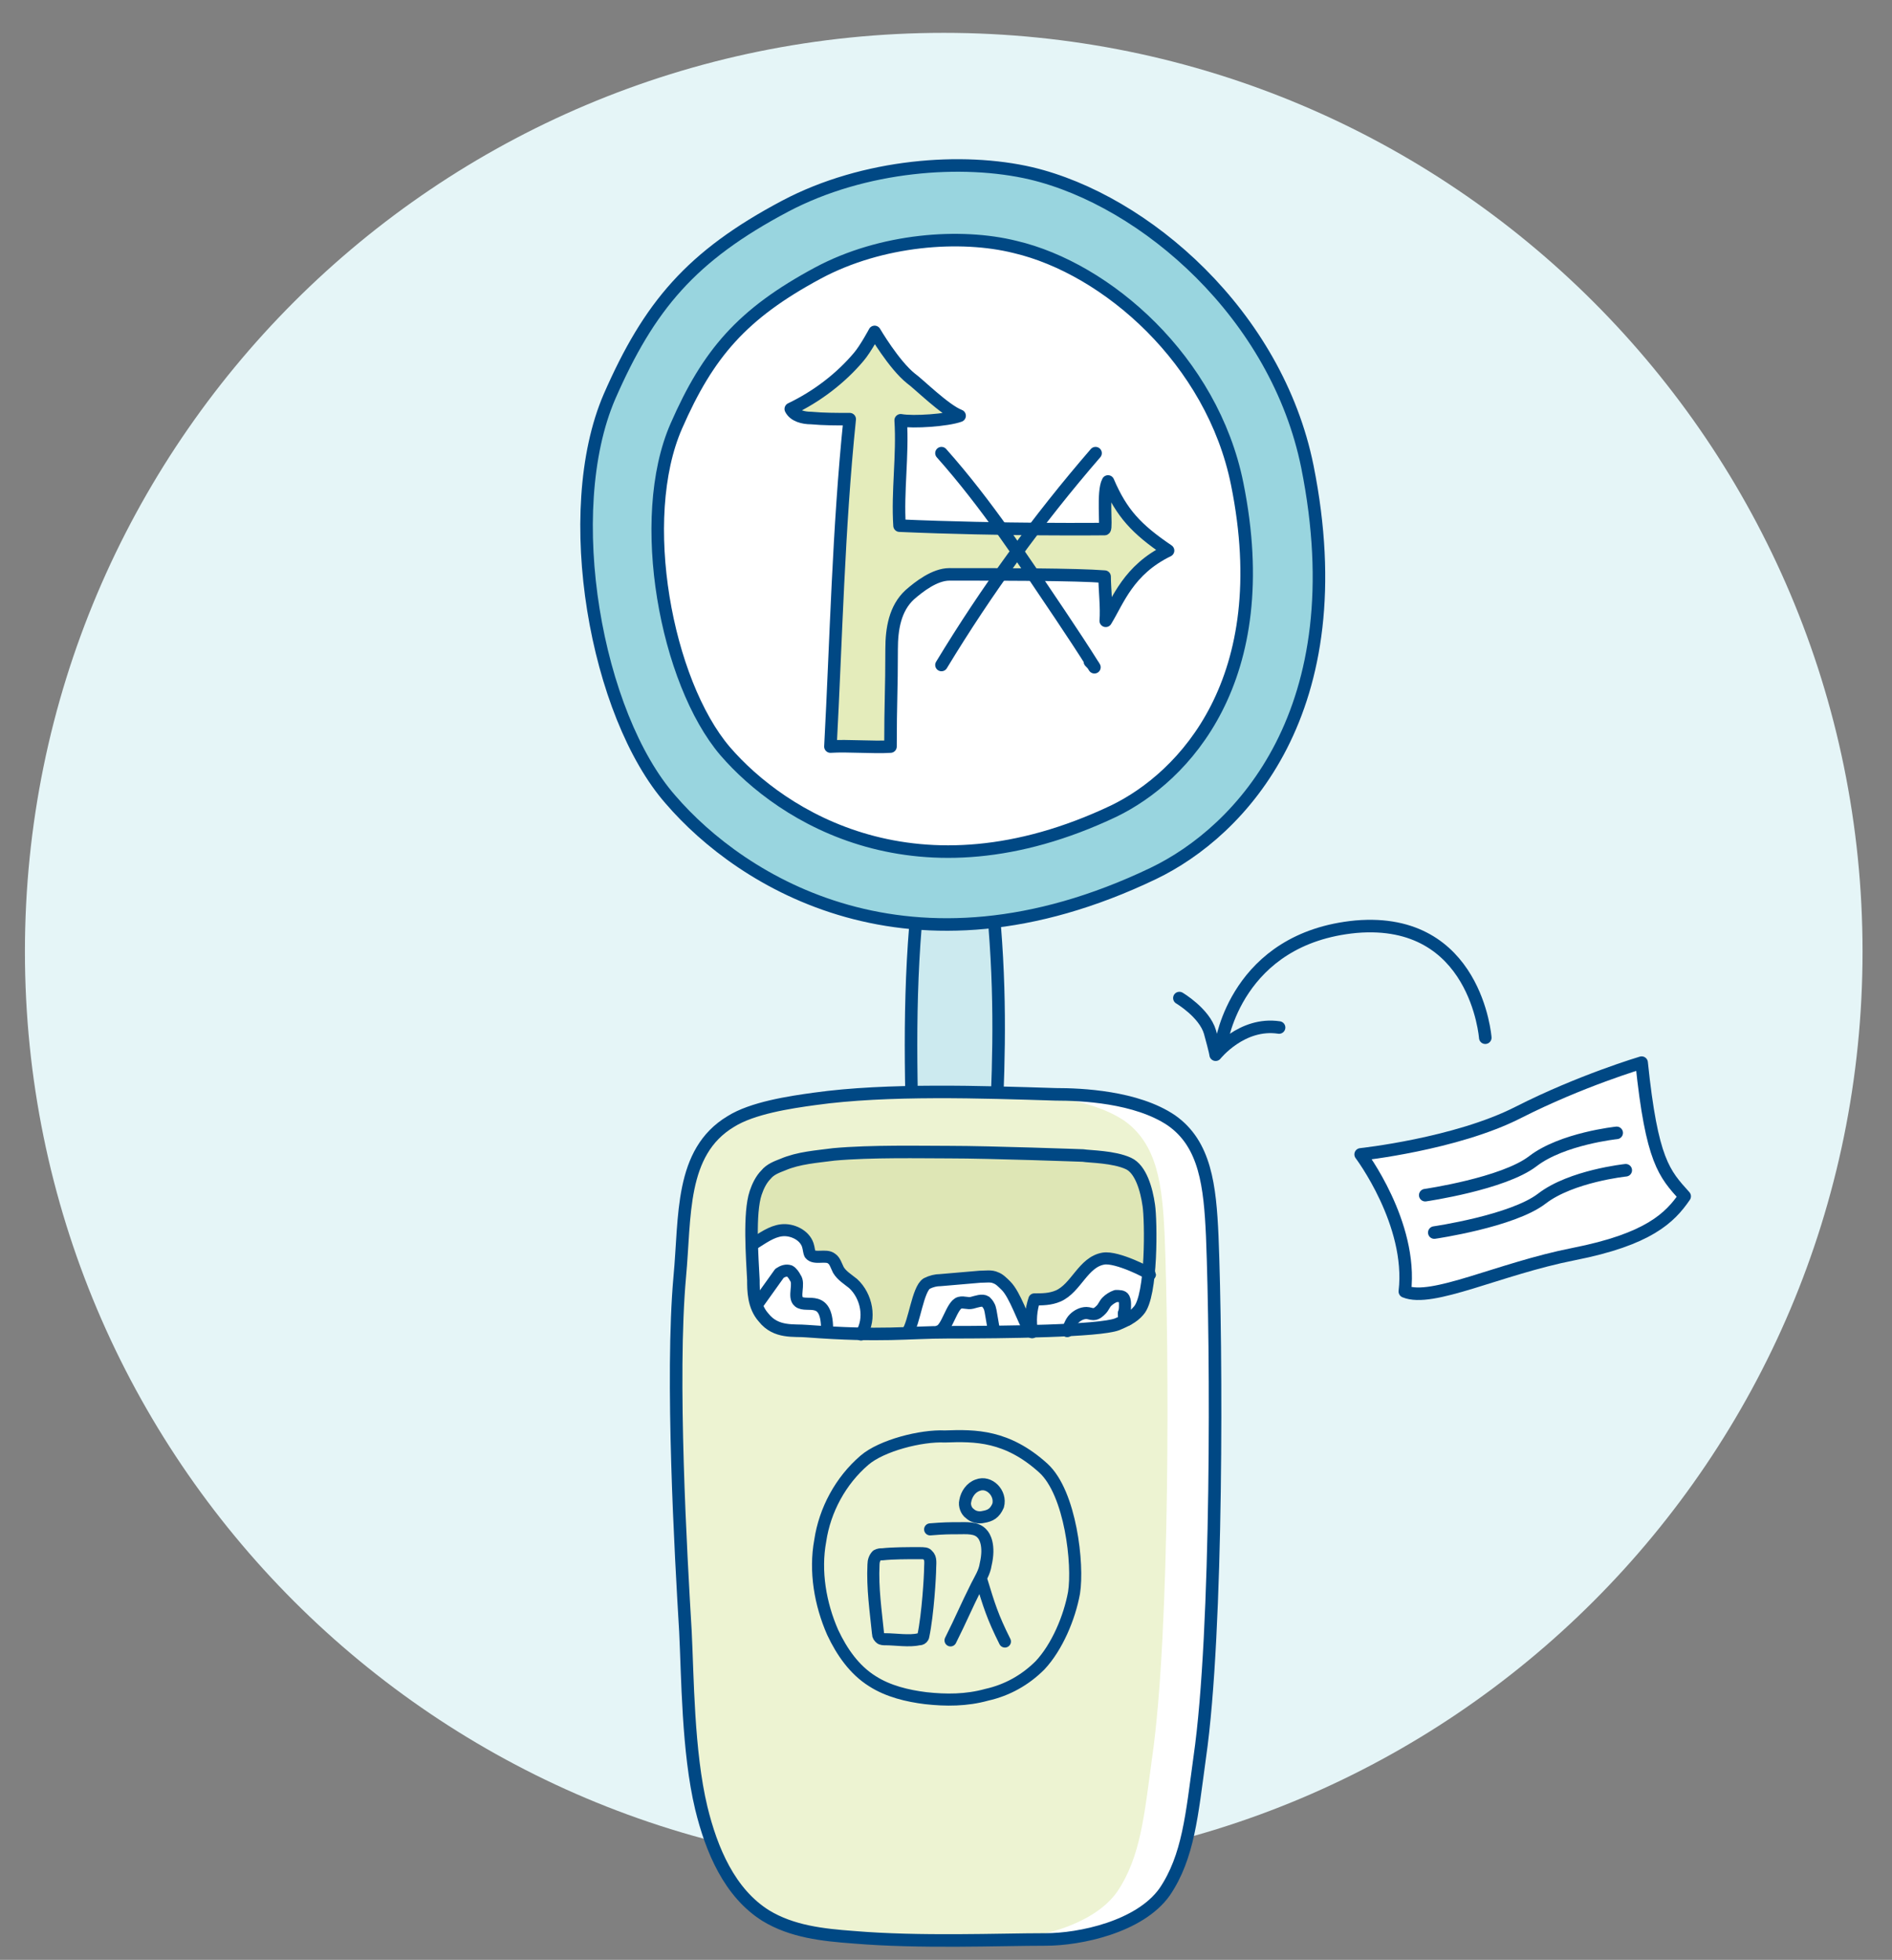 <svg xmlns="http://www.w3.org/2000/svg" xmlns:xlink="http://www.w3.org/1999/xlink" xml:space="preserve" id="Ebene_1" x="0" y="0" style="enable-background:new 0 0 167 173" version="1.1" viewBox="0 0 167 173"><rect x="0" y="0" width="167" height="173" fill="#808080" stroke="none"/><style>.st0{clip-path:url(#SVGID_00000067228641499327556440000002634441115128925863_);fill:#e5f5f7}.st2{fill:#99d5df}.st2,.st3,.st4,.st5{clip-path:url(#SVGID_00000000200293743220737560000012861884561281336766_)}.st3{fill:none;stroke:#004884;stroke-width:1.107;stroke-linecap:round;stroke-linejoin:round;stroke-miterlimit:10}.st4{fill:#fff}.st5{fill:#e4ecbb}.st6{fill:#edf3d2}.st10,.st11,.st6,.st7,.st8,.st9{clip-path:url(#SVGID_00000000200293743220737560000012861884561281336766_)}.st7{fill:none;stroke:#004884;stroke-width:1.066;stroke-linecap:round;stroke-linejoin:round;stroke-miterlimit:10}.st8{fill:#dee6b5}.st10,.st11,.st9{fill:none;stroke:#004884;stroke-width:1.107}.st9{stroke-linejoin:round}.st10,.st11{stroke-linecap:round}.st11{stroke-linejoin:round}</style><defs><path id="SVGID_1_" d="M2.2 2.9h162.3v169H2.2z"/></defs><clipPath id="SVGID_00000178910201069886049760000009609558032621226911_"><use xlink:href="#SVGID_1_" style="overflow:visible"/></clipPath><path d="M83.3 165.1c44.8 0 81.1-36.3 81.1-81.1S128.1 2.9 83.3 2.9 2.2 39.2 2.2 84s36.3 81.1 81.1 81.1" style="clip-path:url(#SVGID_00000178910201069886049760000009609558032621226911_);fill:#e5f5f7"/><path d="M80.4 81.8h7.5v14.4h-7.5z" style="fill:#cceaef"/><defs><path id="SVGID_00000159465275841918699860000018134779072113188540_" d="M2.2 2.9h162.3v169H2.2z"/></defs><clipPath id="SVGID_00000075870546201282807110000014107213890762390460_"><use xlink:href="#SVGID_00000159465275841918699860000018134779072113188540_" style="overflow:visible"/></clipPath><path d="M69.3 18.2C61 22.6 57.3 27 53.8 35c-4.4 10.2-1.2 28.1 5.4 35.6 6.2 7.2 21.1 16.8 42.6 6.5 7.7-3.7 17.9-14.4 13.6-35.9-2.7-13.4-14.3-23.5-24.4-25.9-6-1.4-14.7-.8-21.7 2.9" style="clip-path:url(#SVGID_00000075870546201282807110000014107213890762390460_);fill:#99d5df"/><path d="M69.3 18.2C61 22.6 57.3 27 53.8 35c-4.4 10.2-1.2 28.1 5.4 35.6 6.2 7.2 21.1 16.8 42.6 6.5 7.7-3.7 17.9-14.4 13.6-35.9-2.7-13.4-14.3-23.5-24.4-25.9-6-1.4-14.7-.8-21.7 2.9z" style="clip-path:url(#SVGID_00000075870546201282807110000014107213890762390460_);fill:none;stroke:#004884;stroke-width:1.107;stroke-linecap:round;stroke-linejoin:round;stroke-miterlimit:10"/><path d="M72.2 24.1c-6.7 3.6-9.7 7.1-12.5 13.5-3.6 8.2-.9 22.6 4.3 28.7 5 5.8 17 13.5 34.3 5.3 6.2-3 14.4-11.6 10.9-28.9-2.2-10.9-11.5-19-19.6-20.9-4.8-1.2-11.8-.7-17.4 2.3" style="clip-path:url(#SVGID_00000075870546201282807110000014107213890762390460_);fill:#fff"/><path d="M72.2 24.1c-6.7 3.6-9.7 7.1-12.5 13.5-3.6 8.2-.9 22.6 4.3 28.7 5 5.8 17 13.5 34.3 5.3 6.2-3 14.4-11.6 10.9-28.9-2.2-10.9-11.5-19-19.6-20.9-4.8-1.2-11.8-.7-17.4 2.3z" style="clip-path:url(#SVGID_00000075870546201282807110000014107213890762390460_);fill:none;stroke:#004884;stroke-width:1.107;stroke-linecap:round;stroke-linejoin:round;stroke-miterlimit:10"/><path d="M75.8 31.5c-1.6 1.9-3.7 3.5-6 4.6.3.6 1.1.8 1.8.8 1.1.1 2.2.1 3.4.1-1 9.7-1.2 19.5-1.7 28.9 1.5-.1 3.8.1 5.3 0 0-3.9.1-4.9.1-8.6 0-1.8.3-3.6 1.6-4.8.8-.7 2.2-1.8 3.5-1.8 4.7 0 11.2 0 13.7.2 0 1 .2 2.8.1 3.9 1.1-1.8 2-4.5 5.5-6.2-2.8-1.9-4.1-3.3-5.3-6.1-.5.9-.1 4.1-.3 4.2 0 0-9 .1-18.1-.3-.2-3 .3-6.2.1-9.3 1.1.2 4.1 0 5.2-.4-1.3-.5-3.6-2.8-4.3-3.3-1.5-1.2-3.2-4.1-3.2-4.1s-.8 1.5-1.4 2.2" style="clip-path:url(#SVGID_00000075870546201282807110000014107213890762390460_);fill:#e4ecbb"/><path d="M75.8 31.5c-1.6 1.9-3.7 3.5-6 4.6.3.6 1.1.8 1.8.8 1.1.1 2.2.1 3.4.1-1 9.7-1.2 19.5-1.7 28.9 1.5-.1 3.8.1 5.3 0 0-3.9.1-4.9.1-8.6 0-1.8.3-3.6 1.6-4.8.8-.7 2.2-1.8 3.5-1.8 4.7 0 11.2 0 13.7.2 0 1 .2 2.8.1 3.9 1.1-1.8 2-4.5 5.5-6.2-2.8-1.9-4.1-3.3-5.3-6.1-.5.9-.1 4.1-.3 4.2 0 0-9 .1-18.1-.3-.2-3 .3-6.2.1-9.3 1.1.2 4.1 0 5.2-.4-1.3-.5-3.6-2.8-4.3-3.3-1.5-1.2-3.2-4.1-3.2-4.1s-.8 1.5-1.4 2.2z" style="clip-path:url(#SVGID_00000075870546201282807110000014107213890762390460_);fill:none;stroke:#004884;stroke-width:1.107;stroke-linecap:round;stroke-linejoin:round;stroke-miterlimit:10"/><path d="M83.1 40c4 4.5 7.2 9.4 10.5 14.3 1 1.5 2 3 3 4.6-.1-.2-.2-.3-.4-.5" style="clip-path:url(#SVGID_00000075870546201282807110000014107213890762390460_);fill:#fff"/><path d="M83.1 40c4 4.5 7.2 9.4 10.5 14.3 1 1.5 2 3 3 4.6-.1-.2-.2-.3-.4-.5" style="clip-path:url(#SVGID_00000075870546201282807110000014107213890762390460_);fill:none;stroke:#004884;stroke-width:1.107;stroke-linecap:round;stroke-linejoin:round;stroke-miterlimit:10"/><path d="M83.1 58.7c4-6.6 8.5-12.8 13.6-18.7" style="clip-path:url(#SVGID_00000075870546201282807110000014107213890762390460_);fill:#fff"/><path d="M83.1 58.7c4-6.6 8.5-12.8 13.6-18.7" style="clip-path:url(#SVGID_00000075870546201282807110000014107213890762390460_);fill:none;stroke:#004884;stroke-width:1.107;stroke-linecap:round;stroke-linejoin:round;stroke-miterlimit:10"/><path d="M80.8 81.8c-1.3 15.9 1.2 31.9-.1 47.8-.5 6-.6 11.4 0 18v.1" style="clip-path:url(#SVGID_00000075870546201282807110000014107213890762390460_);fill:#fff"/><path d="M80.8 81.8c-1.3 15.9 1.2 31.9-.1 47.8-.5 6-.6 11.4 0 18v.1" style="clip-path:url(#SVGID_00000075870546201282807110000014107213890762390460_);fill:none;stroke:#004884;stroke-width:1.107;stroke-linecap:round;stroke-linejoin:round;stroke-miterlimit:10"/><path d="M87.8 81.8c1.2 15-1.2 24 .1 39.9.4 5.5-.8 19.8 0 25.9v.1" style="clip-path:url(#SVGID_00000075870546201282807110000014107213890762390460_);fill:#fff"/><path d="M87.8 81.8c1.2 15-1.2 24 .1 39.9.4 5.5-.8 19.8 0 25.9v.1" style="clip-path:url(#SVGID_00000075870546201282807110000014107213890762390460_);fill:none;stroke:#004884;stroke-width:1.107;stroke-linecap:round;stroke-linejoin:round;stroke-miterlimit:10"/><path d="M93.2 96.6c-6.4-.2-14.9-.5-21.3.4-2.2.3-5.5.8-7.4 2-4.5 2.7-4 8.4-4.5 13.7-.8 8.9.1 24.6.5 31.3.2 3.9.2 10.6 1.4 15.6.9 3.7 2.5 7.5 5.7 9.5 2.3 1.4 5 1.7 7.7 1.9 5.9.5 12.9.2 17 .2 3 0 8.3-1.1 10.5-4.2 2.1-3.1 2.4-6.8 3.1-11.9 1.6-11.1 1.5-36.1 1.1-46-.2-4.4-.6-8.1-3.6-10.2-3.1-2.1-8-2.3-10.2-2.3" style="clip-path:url(#SVGID_00000075870546201282807110000014107213890762390460_);fill:#fff"/><path d="M88.9 96.6c-6.4-.2-10.6-.5-16.9.4-2.2.3-5.5.8-7.4 2-4.5 2.7-4 8.4-4.5 13.7-.8 8.9.1 24.6.5 31.3.2 3.9.2 10.6 1.4 15.6.9 3.7 2.5 7.5 5.7 9.5 2.3 1.4 5 1.7 7.7 1.9 5.9.5 8.6.2 12.7.2 3 0 8.3-1.1 10.5-4.2 2.1-3.1 2.4-6.8 3.1-11.9 1.6-11.1 1.5-36.1 1.1-46-.2-4.4-.6-8.1-3.6-10.2-3.2-2.1-8.1-2.3-10.3-2.3" style="clip-path:url(#SVGID_00000075870546201282807110000014107213890762390460_);fill:#edf3d2"/><path d="M82.1 135c1.2-.1 1.7-.1 2.4-.1.8 0 1.7-.1 2.2.5.2.2.7 1 .3 2.7-.1.7-.5 1.3-.8 1.9-1 2-1.3 2.8-2.3 4.8m2.7-5.4c.7 2.3 1 3.3 2.1 5.5m-2.4-13.8c-.6.2-1 .8-1.1 1.4-.1.4.1.9.4 1.1.3.3.8.4 1.2.3.6-.1 1-.3 1.3-1 .3-1.1-.8-2.2-1.8-1.8zm-5.2 6c-1 0-2.3 0-3.2.1-.2 0-.3 0-.5.1-.2.2-.3.5-.3.8-.1 2.1.2 4.1.4 6.1 0 .2.1.3.2.4.1.1.3.1.5.1.8 0 2.1.2 2.9 0 .1 0 .2 0 .3-.1.1-.1.1-.2.1-.2.4-1.9.6-5.3.6-6 0-.3.1-.9-.2-1.1-.1-.2-.3-.2-.8-.2z" style="clip-path:url(#SVGID_00000075870546201282807110000014107213890762390460_);fill:none;stroke:#004884;stroke-width:1.066;stroke-linecap:round;stroke-linejoin:round;stroke-miterlimit:10"/><path d="M101.4 106.4c-.2-1.4-.7-3.2-1.8-3.7-1.3-.6-3.4-.6-4-.7 0 0-8.2-.3-11.8-.3-2.5 0-6.9-.1-10.2.2-1.5.2-3.1.3-4.5.9-.5.2-1.1.4-1.5.9-.4.4-.7 1-.9 1.6-.6 1.8-.3 5.7-.2 7.7 0 .9 0 2.3.9 3.3 1.1 1.4 2.7 1.1 3.8 1.2 6.7.5 8.9.1 12.4.1 5.2 0 13.4-.1 15-.7.7-.3 1.4-.6 1.9-1.2 1.2-1.3 1.1-8 .9-9.3" style="clip-path:url(#SVGID_00000075870546201282807110000014107213890762390460_);fill:#dee6b5"/><path d="M94.2 117.5c.2-.4.3-.8.6-1.1.3-.3.7-.5 1.1-.5.2 0 .4.1.6.1.3 0 .5-.2.7-.4s.3-.5.5-.7c.2-.2.5-.4.8-.5.3 0 .6 0 .7.2.1.2.1.4.1.6 0 .2 0 .5-.1.7 0 .3 0 .6.3.6m-16.6 1c.7-.2 1.1-1.1 1.8-1.3.4-.1.7.1 1.1 0 .4-.1.9-.3 1.2-.1.1.1.2.2.3.4.2.3.3.7.5 1m-21-2.3c.2-.3 1-1.4 1.3-1.6.3-.2.6-.3.9-.2.2.1.4.4.5.6.4.5-.2 1.7.3 2.1.7.6 3.4-2 3.3 1.5m18 0c-.2-1-.1-2 .2-2.9.7 0 1.4 0 2.1-.3 1.6-.7 2.2-3 4-3.3 1.2-.2 4.1 1.3 4.1 1.4 0 0 0 1.7-.6 2.8-.6 1.1-2.8 2.2-4.4 2.2H80.3c.5-.8.9-3.8 1.7-4.3.4-.2.8-.3 1.2-.3 1.2-.1 2.3-.2 3.5-.3.5 0 1-.1 1.4.1.3.1.6.4.9.7.8.8 1.5 3 2.1 4m-19.7.3c-5.2.1-4.9-4-4.9-4v-3.9c.8-.5 1.6-1.1 2.5-1.2.9-.1 2 .4 2.3 1.3.1.3.1.6.2.8.4.5 1.4 0 1.9.4.3.2.4.6.6 1 .3.5.8.8 1.3 1.2 1.2 1.1 1.6 3.1.7 4.5.1-.1.6-.2-4.6-.1" style="clip-path:url(#SVGID_00000075870546201282807110000014107213890762390460_);fill:#fff"/><path d="M94.2 117.5c.2-.4.3-.8.6-1.1.3-.3.7-.5 1.1-.5.2 0 .4.1.6.1.3 0 .5-.2.7-.4.2-.2.3-.5.5-.7.2-.2.5-.4.8-.5.3 0 .6 0 .7.2.1.2.1.4.1.6 0 .2 0 .5-.1.7 0 .3 0 .6.3.6m-16.6 1c.7-.2 1.1-2.3 1.8-2.5.4-.1.7.1 1.1 0 .4-.1.9-.3 1.2-.1.1.1.2.2.3.4.2.3.3 1.9.5 2.2m-21-2.3c.2-.3 1.8-2.5 2-2.8.3-.2.6-.3.9-.2.2.1.4.4.5.6.4.5-.2 1.7.3 2.1.7.6 2.6-.8 2.5 2.7m7.1 0c.6-.8.9-3.8 1.7-4.3.4-.2.8-.3 1.2-.3 1.2-.1 2.3-.2 3.5-.3.5 0 1-.1 1.4.1.3.1.6.4.9.7.8.8 1.5 3 2.1 4m.2.1c-.2-1-.1-2 .2-2.9.7 0 1.4 0 2.1-.3 1.6-.7 2.2-3 4-3.3 1.2-.2 4.1 1.3 4.1 1.4m-35-2.7c.8-.5 1.6-1.1 2.5-1.2.9-.1 2 .4 2.3 1.3.1.3.1.6.2.8.4.5 1.4 0 1.9.4.3.2.4.6.6 1 .3.5.8.8 1.3 1.2 1.2 1.1 1.6 3.1.7 4.5m.3 11.1c-2.1 1.8-3.5 4.4-3.9 7.1-.5 2.7 0 5.6 1.1 8.1.8 1.7 1.9 3.3 3.5 4.3 1.4.9 3.1 1.3 4.7 1.5 1.8.2 3.6.2 5.4-.3 1.8-.4 3.4-1.3 4.7-2.6 1.5-1.6 2.6-4.2 3-6.4.4-2.5-.3-8.8-2.7-11-3.2-2.9-6-2.9-8.7-2.8-2.1-.1-5.6.8-7.1 2.1z" style="clip-path:url(#SVGID_00000075870546201282807110000014107213890762390460_);fill:none;stroke:#004884;stroke-width:1.066;stroke-linecap:round;stroke-linejoin:round;stroke-miterlimit:10"/><path d="M101.4 106.4c-.2-1.4-.7-3.2-1.8-3.7-1.3-.6-3.4-.6-4-.7 0 0-8.2-.3-11.8-.3-2.5 0-6.9-.1-10.2.2-1.5.2-3.1.3-4.5.9-.5.2-1.1.4-1.5.9-.4.4-.7 1-.9 1.6-.6 1.8-.3 5.7-.2 7.7 0 .9 0 2.3.9 3.3 1.1 1.4 2.7 1.1 3.8 1.2 6.7.5 8.9.1 12.4.1 5.2 0 13.4-.1 15-.7.7-.3 1.4-.6 1.9-1.2 1.2-1.3 1.1-8 .9-9.3z" style="clip-path:url(#SVGID_00000075870546201282807110000014107213890762390460_);fill:none;stroke:#004884;stroke-width:1.107;stroke-linecap:round;stroke-linejoin:round;stroke-miterlimit:10"/><path d="M144.9 93.8s-5.4 1.6-10.9 4.4c-5.5 2.8-13.9 3.7-13.9 3.7s4.6 6.1 3.9 12.1c2.4 1 8.3-2 14.9-3.3 6.6-1.3 8.5-3.2 9.8-5.1-1.8-2-2.9-3.1-3.8-11.8" style="clip-path:url(#SVGID_00000075870546201282807110000014107213890762390460_);fill:#fff"/><path d="M144.9 93.8s-5.4 1.6-10.9 4.4c-5.5 2.8-13.9 3.7-13.9 3.7s4.6 6.1 3.9 12.1c2.4 1 8.3-2 14.9-3.3 6.6-1.3 8.5-3.2 9.8-5.1-1.8-2-2.9-3.1-3.8-11.8z" style="clip-path:url(#SVGID_00000075870546201282807110000014107213890762390460_);fill:none;stroke:#004884;stroke-width:1.107;stroke-linejoin:round"/><path d="M107.8 92.1s1.3-9.3 11.9-10.3c10.6-.9 11.4 9.8 11.4 9.8" style="clip-path:url(#SVGID_00000075870546201282807110000014107213890762390460_);fill:none;stroke:#004884;stroke-width:1.107;stroke-linecap:round"/><path d="M104.1 88.1s2.2 1.3 2.7 3c.5 1.8.5 2 .5 2s2.3-2.9 5.6-2.4" style="clip-path:url(#SVGID_00000075870546201282807110000014107213890762390460_);fill:none;stroke:#004884;stroke-width:1.107;stroke-linecap:round;stroke-linejoin:round"/><path d="M93.2 96.6c-6.4-.2-14.9-.5-21.3.4-2.2.3-5.5.8-7.4 2-4.5 2.7-4 8.4-4.5 13.7-.8 8.9.1 24.6.5 31.3.2 3.9.2 10.6 1.4 15.6.9 3.7 2.5 7.5 5.7 9.5 2.3 1.4 5 1.7 7.7 1.9 5.9.5 12.9.2 17 .2 3 0 8.3-1.1 10.5-4.2 2.1-3.1 2.4-6.8 3.1-11.9 1.6-11.1 1.5-36.1 1.1-46-.2-4.4-.6-8.1-3.6-10.2-3.1-2.1-8-2.3-10.2-2.3z" style="clip-path:url(#SVGID_00000075870546201282807110000014107213890762390460_);fill:none;stroke:#004884;stroke-width:1.107;stroke-linecap:round;stroke-linejoin:round;stroke-miterlimit:10"/><path d="M125.8 105.5s6.9-1 9.5-3c2.6-2 7.4-2.5 7.4-2.5m-16.1 8.8s6.9-1 9.5-3c2.6-2 7.4-2.5 7.4-2.5" style="clip-path:url(#SVGID_00000075870546201282807110000014107213890762390460_);fill:none;stroke:#004884;stroke-width:1.107;stroke-linecap:round"/></svg>